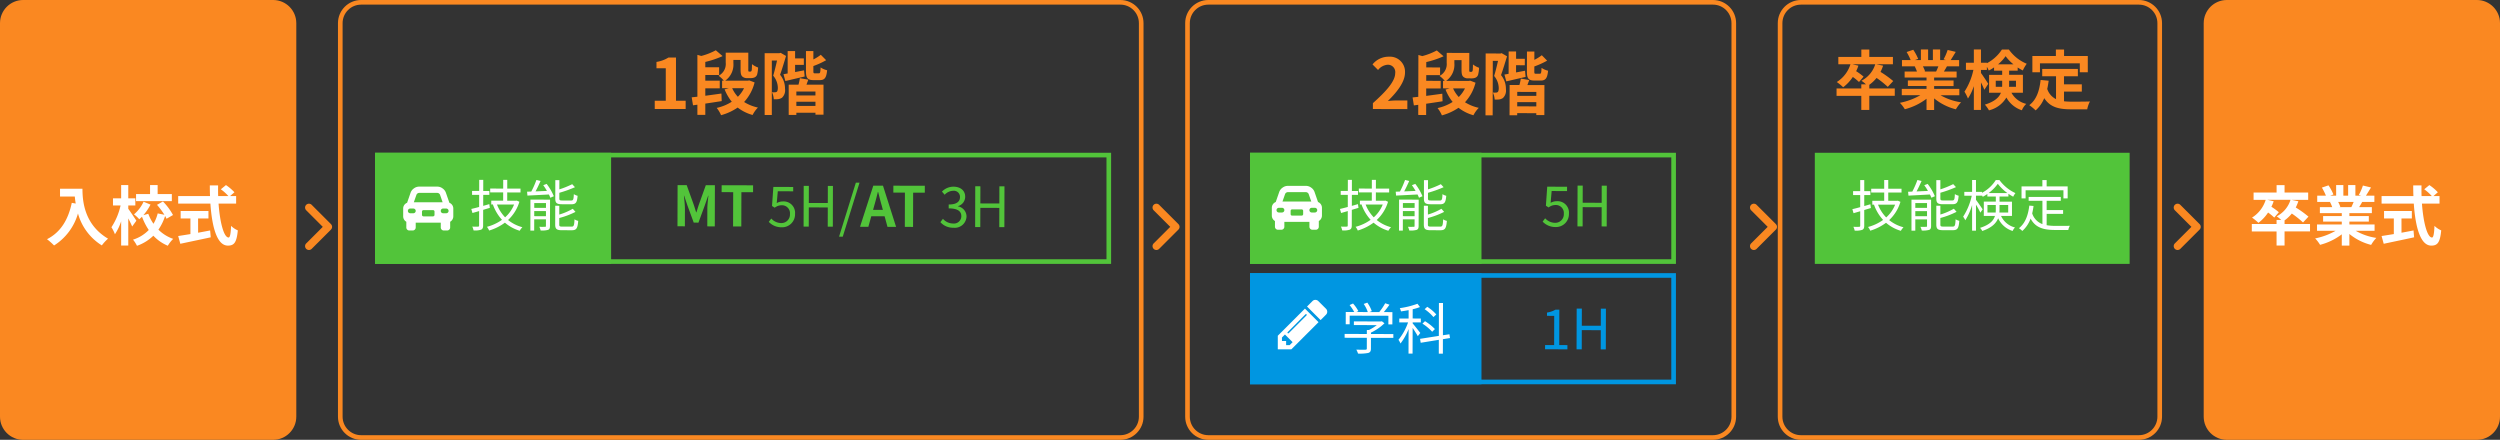 <svg xmlns="http://www.w3.org/2000/svg" width="540" height="95" viewBox="0 0 540 95">
  <rect x="0" y="0" width="540" height="95" fill="#333333" stroke="none"/>
  <g id="グループ_7981" data-name="グループ 7981" transform="translate(8729 6735)">
    <g id="角丸長方形_1" data-name="角丸長方形 1" transform="translate(-8473 -6735)" fill="none">
      <path d="M5,0H114a5,5,0,0,1,5,5V90a5,5,0,0,1-5,5H5a5,5,0,0,1-5-5V5A5,5,0,0,1,5,0Z" stroke="none"/>
      <path d="M 5 1 C 2.794 1 1 2.794 1 5 L 1 90 C 1 92.206 2.794 94 5 94 L 114 94 C 116.206 94 118 92.206 118 90 L 118 5 C 118 2.794 116.206 1 114 1 L 5 1 M 5 0 L 114 0 C 116.761 0 119 2.239 119 5 L 119 90 C 119 92.761 116.761 95 114 95 L 5 95 C 2.239 95 0 92.761 0 90 L 0 5 C 0 2.239 2.239 0 5 0 Z" stroke="none" fill="#fa8821"/>
    </g>
    <path id="パス_18456" data-name="パス 18456" d="M-18.772,0h7.44V-1.86h-2.4c-.525,0-1.26.06-1.815.12,2.025-1.98,3.69-4.14,3.69-6.15a3.256,3.256,0,0,0-3.495-3.42,4.456,4.456,0,0,0-3.525,1.68l1.2,1.2a2.9,2.9,0,0,1,2.04-1.14,1.586,1.586,0,0,1,1.665,1.8c0,1.71-1.785,3.8-4.8,6.5ZM-3.787-3.345c-1.155.165-2.355.33-3.48.48V-4.47h3.12V-6.12h-3.12V-7.35h2.985V-9.015H-7.267V-10.17a20.231,20.231,0,0,0,3.735-1.26L-5-12.69a13.932,13.932,0,0,1-3.135,1.23l-.84-.24v9.045c-.45.045-.855.09-1.23.135L-9.922-.8l.945-.135V1.26h1.71V-1.17c1.14-.165,2.37-.36,3.54-.54ZM1.1-4.5A6.909,6.909,0,0,1-.232-2.64,6.687,6.687,0,0,1-1.462-4.5ZM2.227-6.18l-.3.06h-4.9a4.261,4.261,0,0,0,1.77-3.84v-.645H.352V-8.58c0,.96.12,1.29.36,1.545a1.45,1.45,0,0,0,1.05.36h.81A1.933,1.933,0,0,0,3.4-6.84a1.046,1.046,0,0,0,.525-.6,6.664,6.664,0,0,0,.21-1.53,4.461,4.461,0,0,1-1.32-.72c0,.585-.03,1.02-.045,1.245-.045.18-.075.27-.135.3a.277.277,0,0,1-.2.06H2.2a.185.185,0,0,1-.15-.075,1.312,1.312,0,0,1-.03-.435v-3.57H-2.857v2.145A2.854,2.854,0,0,1-4.4-7.185,6.251,6.251,0,0,1-3.262-6.12h-.375V-4.5h1.485l-.945.255a10.125,10.125,0,0,0,1.545,2.67A9.858,9.858,0,0,1-4.807-.24a6.756,6.756,0,0,1,.945,1.575A11.906,11.906,0,0,0-.278-.315,9.3,9.3,0,0,0,2.948,1.29,6.427,6.427,0,0,1,4.1-.315a9.224,9.224,0,0,1-2.985-1.2,9.71,9.71,0,0,0,2.265-4.23Zm6.78-5.955-.255.075h-3.2V1.3H7.1V-10.47H8.227C8-9.45,7.687-8.145,7.4-7.2a4.171,4.171,0,0,1,1,2.61c0,.435-.075.75-.24.87a.679.679,0,0,1-.4.105,3.047,3.047,0,0,1-.63-.015,3.977,3.977,0,0,1,.39,1.515,6.39,6.39,0,0,0,.945-.015,2,2,0,0,0,.84-.315,2.2,2.2,0,0,0,.645-1.92,4.648,4.648,0,0,0-1.065-3.03c.42-1.17.9-2.79,1.29-4.065Zm5.055,3.78-1.935.375V-9.54h1.89v-1.395h-1.89V-12.51H10.522v4.83c-.33.06-.63.12-.9.165l.405,1.47c1.215-.285,2.73-.645,4.17-.975Zm2.46,5.43H12.4V-3.78h4.125ZM12.4-.66v-.915h4.125V-.66Zm2.58-5.685L13.162-6.66a11.174,11.174,0,0,1-.3,1.395H10.747v6.54H12.4V.81h4.125v.405h1.74v-6.48H14.587Zm1.44-1.365c-.3,0-.345-.045-.345-.48V-9.285a17.074,17.074,0,0,0,2.76-1.26l-1.155-1.17a9.025,9.025,0,0,1-1.605,1.005v-1.8h-1.6v4.32c0,1.485.315,1.95,1.68,1.95h1.29c1.035,0,1.44-.465,1.6-2.13a4.285,4.285,0,0,1-1.41-.615c-.045,1.095-.1,1.275-.39,1.275Z" transform="translate(-8413.683 -6711.404) rotate(0.15)" fill="#fa8821"/>
    <g id="長方形_25" data-name="長方形 25" transform="translate(-8459 -6702)" fill="none">
      <path d="M0,0H92V24H0Z" stroke="none"/>
      <path d="M 1 1 L 1 23 L 91 23 L 91 1 L 1 1 M 0 0 L 92 0 L 92 24 L 0 24 L 0 0 Z" stroke="none" fill="#52c43a"/>
    </g>
    <g id="長方形_25-2" data-name="長方形 25" transform="translate(-8459 -6676)" fill="none">
      <path d="M0,0H92V24H0Z" stroke="none"/>
      <path d="M 1 1 L 1 23 L 91 23 L 91 1 L 1 1 M 0 0 L 92 0 L 92 24 L 0 24 L 0 0 Z" stroke="none" fill="#0096e1"/>
    </g>
    <path id="長方形_25-3" data-name="長方形 25" d="M0,0H50V24H0Z" transform="translate(-8459 -6702)" fill="#52c43a"/>
    <path id="パス_18454" data-name="パス 18454" d="M3.132.156a2.793,2.793,0,0,0,2.88-2.892A2.466,2.466,0,0,0,3.36-5.424a2.564,2.564,0,0,0-1.308.36L2.268-7.62H5.592v-.936H1.308L1.032-4.44l.588.372A2.407,2.407,0,0,1,3.084-4.6,1.728,1.728,0,0,1,4.908-2.7,1.841,1.841,0,0,1,3.036-.756a2.894,2.894,0,0,1-2.16-.972l-.54.72A3.737,3.737,0,0,0,3.132.156ZM7.86,0H8.976V-4.152h4.1V0h1.1V-8.808h-1.1v3.7h-4.1v-3.7H7.86Z" transform="translate(-8396.129 -6686.125) rotate(0.15)" fill="#52c43a"/>
    <path id="パス_18455" data-name="パス 18455" d="M1.056,0H5.88V-.912H4.116V-8.556h-.84a5.067,5.067,0,0,1-1.824.624v.708h1.56V-.912H1.056Zm6.8,0H8.976V-4.152h4.1V0h1.1V-8.808h-1.1v3.7h-4.1v-3.7H7.86Z" transform="translate(-8396.32 -6659.561) rotate(0.15)" fill="#0096e1"/>
    <path id="長方形_25-4" data-name="長方形 25" d="M0,0H50V24H0Z" transform="translate(-8459 -6676)" fill="#0096e1"/>
    <path id="パス_18457" data-name="パス 18457" d="M4.368-4.8c-.432.132-.888.264-1.32.384V-6.792h1.32v-.84H3.048v-2.4H2.172v2.4H.636v.84H2.172v2.616C1.536-4,.96-3.852.48-3.744l.252.876,1.44-.42V-.156c0,.168-.072.228-.24.228C1.788.084,1.272.084.7.072A2.853,2.853,0,0,1,.972.888,4.164,4.164,0,0,0,2.6.732c.312-.144.444-.384.444-.888v-3.4c.468-.144.96-.288,1.44-.432Zm5.352.084a7.318,7.318,0,0,1-1.932,2.76,8.176,8.176,0,0,1-1.764-2.76Zm.564-.864-.144.036H8.232V-7.332H11.1V-8.16H8.232v-1.884H7.356V-8.16H4.548v.828H7.356v1.788H4.788v.828h.4L5.148-4.7A9.568,9.568,0,0,0,7.116-1.416,9.853,9.853,0,0,1,3.864.108a3.4,3.4,0,0,1,.48.8A10.979,10.979,0,0,0,7.752-.8a8.616,8.616,0,0,0,3.2,1.74,3.673,3.673,0,0,1,.576-.768,8.176,8.176,0,0,1-3.1-1.548,8.78,8.78,0,0,0,2.436-3.948Zm11.82.768c.948,0,1.224-.384,1.332-1.836A2.5,2.5,0,0,1,22.62-7c-.048,1.188-.132,1.38-.588,1.38H20.124c-.54,0-.636-.072-.636-.456V-7.284A25.087,25.087,0,0,0,22.86-8.5l-.6-.648a19.967,19.967,0,0,1-2.772,1.128v-2h-.876v3.96c0,.984.3,1.248,1.44,1.248ZM14.076-2.22v-1.1h2.532v1.1Zm2.532-2.832V-4.02H14.076V-5.052Zm.876-.744H13.248V.9h.828V-1.536h2.532V-.12c0,.156-.036.192-.192.192s-.672.024-1.236,0a3.4,3.4,0,0,1,.288.8A4.993,4.993,0,0,0,17.076.732c.324-.144.408-.4.408-.84Zm-1.476-3.12a13.721,13.721,0,0,1,.8,1.236l-2.46.108c.372-.684.756-1.524,1.08-2.256l-.9-.216a18.818,18.818,0,0,1-1.1,2.508c-.336.012-.636.024-.912.036l.084.84c1.224-.072,2.952-.156,4.632-.252a6.465,6.465,0,0,1,.312.708L18.3-6.54A11.659,11.659,0,0,0,16.74-9.2ZM20.16.024c-.564,0-.672-.072-.672-.468V-1.836a17.332,17.332,0,0,0,3.5-1.332L22.4-3.84a13.419,13.419,0,0,1-2.916,1.26v-1.9h-.876V-.444C18.612.54,18.924.8,20.064.8H22.2c1,0,1.26-.42,1.38-2.028a2.384,2.384,0,0,1-.8-.336c-.06,1.344-.144,1.584-.648,1.584Z" transform="translate(-8440.062 -6686.125) rotate(0.15)" fill="#fff"/>
    <path id="パス_18458" data-name="パス 18458" d="M1.848-7.26h8.364V-5.4h.864V-8.052H9.216c.408-.48.852-1.056,1.224-1.6L9.516-9.96A12.969,12.969,0,0,1,8.232-8.052H6.108l.516-.2a7.4,7.4,0,0,0-.972-1.836l-.78.288A7.093,7.093,0,0,1,5.76-8.052H3.312l.408-.2A8.039,8.039,0,0,0,2.568-9.888l-.744.336a9.948,9.948,0,0,1,1.008,1.5H1V-5.4h.852Zm9.444,3.948H6.456v-.3A10.718,10.718,0,0,0,9.372-5.64L8.8-6.072l-.18.048H2.76v.792H7.716A10.049,10.049,0,0,1,6.024-4.176H5.568v.864H.768v.828h4.8V-.168c0,.18-.06.24-.312.252C5.028.1,4.212.1,3.3.072a3.825,3.825,0,0,1,.372.852A8.926,8.926,0,0,0,5.88.78c.432-.132.576-.4.576-.924v-2.34h4.836Zm9.264-4.26A8.885,8.885,0,0,0,18.6-9.216l-.564.516A9.368,9.368,0,0,1,19.944-7Zm-.288,3.156A10.468,10.468,0,0,0,18.12-6.108l-.552.528A10.3,10.3,0,0,1,19.68-3.828Zm-3.156.852c-.252-.324-1.284-1.644-1.656-2.064v-.216H17.22v-.84H15.456v-2a10.651,10.651,0,0,0,1.572-.48l-.54-.708a18.2,18.2,0,0,1-3.816.96,4.123,4.123,0,0,1,.264.7c.528-.072,1.092-.168,1.644-.276v1.812H12.564v.84h1.9A12.21,12.21,0,0,1,12.4-2.076a4.034,4.034,0,0,1,.444.8A12.7,12.7,0,0,0,14.58-4.4V.9h.876V-4.656c.408.612.912,1.392,1.116,1.788Zm6.42,1.08L23.4-3.3,22-3.084v-6.96H21.12v7.1l-4.056.648.144.852,3.912-.648V.9H22V-2.232Z" transform="translate(-8439.338 -6659.561) rotate(0.15)" fill="#fff"/>
    <g id="角丸長方形_1-2" data-name="角丸長方形 1" transform="translate(-8729 -6735)" fill="#fa8821">
      <path d="M 59 94.5 L 5 94.5 C 2.519 94.5 0.5 92.481 0.5 90 L 0.5 5 C 0.5 2.519 2.519 0.5 5 0.5 L 59 0.5 C 61.481 0.5 63.5 2.519 63.5 5 L 63.5 90 C 63.5 92.481 61.481 94.5 59 94.5 Z" stroke="none"/>
      <path d="M 5 1 C 2.794 1 1 2.794 1 5 L 1 90 C 1 92.206 2.794 94 5 94 L 59 94 C 61.206 94 63 92.206 63 90 L 63 5 C 63 2.794 61.206 1 59 1 L 5 1 M 5 0 L 59 0 C 61.761 0 64 2.239 64 5 L 64 90 C 64 92.761 61.761 95 59 95 L 5 95 C 2.239 95 0 92.761 0 90 L 0 5 C 0 2.239 2.239 0 5 0 Z" stroke="none" fill="#fa8821"/>
    </g>
    <path id="パス_18463" data-name="パス 18463" d="M-17.766-11.074V-9.38h3.192c.042.476.1.98.2,1.512l-.854-.154C-16-4.34-17.668-1.638-20.58-.168A13.3,13.3,0,0,1-19.054,1.19a12.115,12.115,0,0,0,5.166-6.916,11.829,11.829,0,0,0,5.152,6.9A8.963,8.963,0,0,1-7.392-.28c-5.152-3.038-5.53-8.148-5.53-10.794ZM6.384-9.912H3.318v-1.946H1.68v1.946H-1.344v1.526H6.384ZM-1.274-4.158c-.252-.392-1.358-2.058-1.75-2.576v-.714H-1.5v-1.54H-3.024v-2.87h-1.54v2.87H-6.328v1.54H-4.69a13.978,13.978,0,0,1-1.974,4.7,7.631,7.631,0,0,1,.756,1.512,11.348,11.348,0,0,0,1.344-2.8V1.2h1.54V-4.662c.322.63.658,1.3.84,1.75ZM6.636-5.39a12.909,12.909,0,0,0-2.17-2.926l-1.288.728a16.675,16.675,0,0,1,1.6,2.142L3.332-5.74a8.276,8.276,0,0,1-.91,2.24A9.271,9.271,0,0,1,1.3-5.656L.238-5.362a10.7,10.7,0,0,0,1.54-2.282L.28-8.26A7.948,7.948,0,0,1-1.792-5.53,6.854,6.854,0,0,1-.658-4.48c.2-.168.406-.35.6-.546A13.147,13.147,0,0,0,1.4-2.156,8.029,8.029,0,0,1-2-.07a6.712,6.712,0,0,1,.854,1.33A9.561,9.561,0,0,0,2.394-.924a8.949,8.949,0,0,0,3.122,2.17A7.069,7.069,0,0,1,6.678-.238,8.336,8.336,0,0,1,3.486-2.226,11.141,11.141,0,0,0,4.928-5.18a6.177,6.177,0,0,1,.308.6Zm5.418.742h2.24v-1.61H8.288v1.61H10.4v3.374c-1.008.168-1.932.308-2.646.42L8.218.826c1.806-.392,4.27-.9,6.566-1.4l-.126-1.484c-.854.168-1.75.336-2.6.49Zm8.218-3.206V-9.478H18.956l.952-.826a10.457,10.457,0,0,0-1.834-1.554l-1.106.91a9.911,9.911,0,0,1,1.638,1.47H16.394c-.028-.756-.028-1.54-.014-2.31H14.588c0,.77.014,1.554.042,2.31H7.756v1.624h6.958c.336,4.928,1.386,9.072,3.78,9.072,1.33,0,1.89-.644,2.142-3.29a4.683,4.683,0,0,1-1.456-.98c-.07,1.778-.238,2.52-.532,2.52-1.022,0-1.876-3.234-2.17-7.322Z" transform="translate(-8698.268 -6683.166)" fill="#fff"/>
    <g id="角丸長方形_1-3" data-name="角丸長方形 1" transform="translate(-8253 -6735)" fill="#fa8821">
      <path d="M 59 94.5 L 5 94.5 C 2.519 94.5 0.5 92.481 0.5 90 L 0.5 5 C 0.5 2.519 2.519 0.5 5 0.5 L 59 0.5 C 61.481 0.5 63.5 2.519 63.5 5 L 63.5 90 C 63.5 92.481 61.481 94.5 59 94.5 Z" stroke="none"/>
      <path d="M 5 1 C 2.794 1 1 2.794 1 5 L 1 90 C 1 92.206 2.794 94 5 94 L 59 94 C 61.206 94 63 92.206 63 90 L 63 5 C 63 2.794 61.206 1 59 1 L 5 1 M 5 0 L 59 0 C 61.761 0 64 2.239 64 5 L 64 90 C 64 92.761 61.761 95 59 95 L 5 95 C 2.239 95 0 92.761 0 90 L 0 5 C 0 2.239 2.239 0 5 0 Z" stroke="none" fill="#fa8821"/>
    </g>
    <path id="パス_18452" data-name="パス 18452" d="M-7.7-3.444h-5.5v-.784a8.237,8.237,0,0,0,1.568-1.484A20.254,20.254,0,0,1-9.212-3.78l1.176-1.26A21.9,21.9,0,0,0-10.78-7.014a9.661,9.661,0,0,0,.56-1.344L-11.7-8.666h3.6v-1.582h-5.1v-1.6h-1.722v1.6h-4.97v1.582h2.618A6.945,6.945,0,0,1-20.23-4.83,11.317,11.317,0,0,1-18.844-3.7a9.107,9.107,0,0,0,2.086-2.226,11.358,11.358,0,0,1,1.33,1.092l.994-1.162a13.842,13.842,0,0,0-1.61-1.176,8.853,8.853,0,0,0,.49-1.19l-1.33-.308h4.97A6.012,6.012,0,0,1-14.9-5.11a7.959,7.959,0,0,1,.98.784h-1.008v.882h-5.348v1.6h5.348V1.2H-13.2V-1.848h5.5ZM1.722-8.218c-.154.378-.322.784-.49,1.12H-1.386l.238-.042a7.521,7.521,0,0,0-.476-1.078ZM6.244-1.974V-3.346H.8v-.616H5v-1.2H.8V-5.8H5.656V-7.1H2.912c.21-.336.434-.714.658-1.12H6.2V-9.576H4.382c.322-.49.7-1.12,1.092-1.764l-1.75-.42a11.278,11.278,0,0,1-.882,2.03l.5.154H2.1v-2.282H.532v2.282H-.5v-2.282H-2.058v2.282H-3.332l.686-.252A10.594,10.594,0,0,0-3.71-11.8l-1.428.49A12.549,12.549,0,0,1-4.27-9.576H-6.146v1.358H-3.22l-.168.028A6.291,6.291,0,0,1-2.912-7.1h-2.66v1.3H-.84v.63H-4.872v1.2H-.84v.616H-6.188v1.372H-2.17A14.708,14.708,0,0,1-6.594-.336,7.766,7.766,0,0,1-5.53,1.05,13.28,13.28,0,0,0-.84-1.218V1.218H.8V-1.3A11.95,11.95,0,0,0,5.5,1.064,7.831,7.831,0,0,1,6.622-.448,12.507,12.507,0,0,1,2.184-1.974Zm5.81-2.674h2.24v-1.61H8.288v1.61H10.4v3.374c-1.008.168-1.932.308-2.646.42L8.218.826c1.806-.392,4.27-.9,6.566-1.4l-.126-1.484c-.854.168-1.75.336-2.6.49Zm8.218-3.206V-9.478H18.956l.952-.826a10.457,10.457,0,0,0-1.834-1.554l-1.106.91a9.911,9.911,0,0,1,1.638,1.47H16.394c-.028-.756-.028-1.54-.014-2.31H14.588c0,.77.014,1.554.042,2.31H7.756v1.624h6.958c.336,4.928,1.386,9.072,3.78,9.072,1.33,0,1.89-.644,2.142-3.29a4.683,4.683,0,0,1-1.456-.98c-.07,1.778-.238,2.52-.532,2.52-1.022,0-1.876-3.234-2.17-7.322Z" transform="translate(-8222.335 -6683.166)" fill="#fff"/>
    <path id="パス_18459" data-name="パス 18459" d="M-14.7-3.444h-5.5v-.784a8.237,8.237,0,0,0,1.568-1.484A20.254,20.254,0,0,1-16.212-3.78l1.176-1.26A21.9,21.9,0,0,0-17.78-7.014a9.661,9.661,0,0,0,.56-1.344L-18.7-8.666h3.6v-1.582h-5.1v-1.6h-1.722v1.6h-4.97v1.582h2.618A6.945,6.945,0,0,1-27.23-4.83,11.317,11.317,0,0,1-25.844-3.7a9.107,9.107,0,0,0,2.086-2.226,11.358,11.358,0,0,1,1.33,1.092l.994-1.162a13.842,13.842,0,0,0-1.61-1.176,8.853,8.853,0,0,0,.49-1.19l-1.33-.308h4.97A6.012,6.012,0,0,1-21.9-5.11a7.959,7.959,0,0,1,.98.784h-1.008v.882h-5.348v1.6h5.348V1.2H-20.2V-1.848h5.5Zm9.422-4.774c-.154.378-.322.784-.49,1.12H-8.386l.238-.042a7.521,7.521,0,0,0-.476-1.078ZM-.756-1.974V-3.346H-6.2v-.616H-2v-1.2H-6.2V-5.8h4.858V-7.1H-4.088c.21-.336.434-.714.658-1.12H-.8V-9.576h-1.82c.322-.49.7-1.12,1.092-1.764l-1.75-.42a11.278,11.278,0,0,1-.882,2.03l.5.154H-4.9v-2.282H-6.468v2.282H-7.5v-2.282H-9.058v2.282h-1.274l.686-.252A10.594,10.594,0,0,0-10.71-11.8l-1.428.49a12.549,12.549,0,0,1,.868,1.736h-1.876v1.358h2.926l-.168.028A6.291,6.291,0,0,1-9.912-7.1h-2.66v1.3H-7.84v.63h-4.032v1.2H-7.84v.616h-5.348v1.372H-9.17A14.708,14.708,0,0,1-13.594-.336,7.766,7.766,0,0,1-12.53,1.05,13.28,13.28,0,0,0-7.84-1.218V1.218H-6.2V-1.3A11.95,11.95,0,0,0-1.5,1.064,7.831,7.831,0,0,1-.378-.448,12.507,12.507,0,0,1-4.816-1.974Zm7.868-1.82V-5.11H8.5v.84c0,.154,0,.322-.014.476ZM11.48-5.11v1.316h-1.5C10-3.934,10-4.088,10-4.228V-5.11ZM7.616-8.652A8.946,8.946,0,0,0,9.24-10.416a9.477,9.477,0,0,0,1.694,1.764ZM12.978-2.52V-6.384H10v-.9h1.848v-.686a11.288,11.288,0,0,0,1.106.644A9.442,9.442,0,0,1,13.8-8.778a8.859,8.859,0,0,1-3.85-3.066H8.442A8.676,8.676,0,0,1,5.194-8.89v-.1H3.92v-2.87H2.38v2.87H.672v1.54h1.61A13.827,13.827,0,0,1,.35-2.744,8.222,8.222,0,0,1,1.106-1.26,11.2,11.2,0,0,0,2.38-3.948V1.2H3.92v-5.95c.294.588.574,1.19.728,1.6l.84-1.288c-.21-.35-1.19-1.848-1.568-2.338v-.672H5.194V-8.12a6.256,6.256,0,0,1,.406.812,8.873,8.873,0,0,0,1.148-.686v.714H8.5v.9H5.67V-2.52H8.232C7.84-1.526,6.9-.616,4.76.056a6.377,6.377,0,0,1,.882,1.232A5.98,5.98,0,0,0,9.408-1.484a5.924,5.924,0,0,0,3.346,2.758,3.959,3.959,0,0,1,.952-1.386A4.878,4.878,0,0,1,10.5-2.52ZM16.66-8.862h8.61v1.918h1.722v-3.5H21.868v-1.4H20.1v1.4H15.022v3.5H16.66Zm5.194,6.1H25.7V-4.326h-3.85v-1.75h3V-7.658h-7.7v1.582h2.982v4.942a3.769,3.769,0,0,1-1.9-2.2c.126-.56.224-1.148.308-1.778L16.8-5.278c-.252,2.394-.938,4.326-2.45,5.446A10.2,10.2,0,0,1,15.722,1.3a7.017,7.017,0,0,0,1.862-2.646C18.872.644,20.79,1.064,23.366,1.064h3.5A6.226,6.226,0,0,1,27.454-.63c-.938.042-3.248.042-4,.042a14.466,14.466,0,0,1-1.6-.084Z" transform="translate(-8305.029 -6712.453)" fill="#fa8821"/>
    <g id="角丸長方形_1_のコピー" data-name="角丸長方形 1 のコピー" transform="translate(-8345 -6735)" fill="none">
      <path d="M5,0H78a5,5,0,0,1,5,5V90a5,5,0,0,1-5,5H5a5,5,0,0,1-5-5V5A5,5,0,0,1,5,0Z" stroke="none"/>
      <path d="M 5 1 C 2.794 1 1 2.794 1 5 L 1 90 C 1 92.206 2.794 94 5 94 L 78 94 C 80.206 94 82 92.206 82 90 L 82 5 C 82 2.794 80.206 1 78 1 L 5 1 M 5 0 L 78 0 C 80.761 0 83 2.239 83 5 L 83 90 C 83 92.761 80.761 95 78 95 L 5 95 C 2.239 95 0 92.761 0 90 L 0 5 C 0 2.239 2.239 0 5 0 Z" stroke="none" fill="#fa8821"/>
    </g>
    <path id="長方形_25_のコピー" data-name="長方形 25 のコピー" d="M0,0H68V24H0Z" transform="translate(-8337 -6702)" fill="#52c43a"/>
    <path id="パス_18453" data-name="パス 18453" d="M-19.632-4.8c-.432.132-.888.264-1.32.384V-6.792h1.32v-.84h-1.32v-2.4h-.876v2.4h-1.536v.84h1.536v2.616c-.636.18-1.212.324-1.692.432l.252.876,1.44-.42V-.156c0,.168-.072.228-.24.228-.144.012-.66.012-1.236,0a2.852,2.852,0,0,1,.276.816A4.164,4.164,0,0,0-21.4.732c.312-.144.444-.384.444-.888v-3.4c.468-.144.96-.288,1.44-.432Zm5.352.084a7.318,7.318,0,0,1-1.932,2.76,8.176,8.176,0,0,1-1.764-2.76Zm.564-.864-.144.036h-1.908V-7.332H-12.9V-8.16h-2.868v-1.884h-.876V-8.16h-2.808v.828h2.808v1.788h-2.568v.828h.4l-.036.012a9.568,9.568,0,0,0,1.968,3.288A9.853,9.853,0,0,1-20.136.108a3.4,3.4,0,0,1,.48.8A10.978,10.978,0,0,0-16.248-.8a8.616,8.616,0,0,0,3.2,1.74,3.673,3.673,0,0,1,.576-.768,8.176,8.176,0,0,1-3.1-1.548,8.78,8.78,0,0,0,2.436-3.948Zm11.82.768c.948,0,1.224-.384,1.332-1.836A2.5,2.5,0,0,1-1.38-7c-.048,1.188-.132,1.38-.588,1.38H-3.876c-.54,0-.636-.072-.636-.456V-7.284A25.087,25.087,0,0,0-1.14-8.5l-.6-.648A19.967,19.967,0,0,1-4.512-8.016v-2h-.876v3.96c0,.984.3,1.248,1.44,1.248ZM-9.924-2.22v-1.1h2.532v1.1Zm2.532-2.832V-4.02H-9.924V-5.052Zm.876-.744h-4.236V.9h.828V-1.536h2.532V-.12c0,.156-.036.192-.192.192S-8.256.1-8.82.072a3.4,3.4,0,0,1,.288.8A4.993,4.993,0,0,0-6.924.732c.324-.144.408-.4.408-.84Zm-1.476-3.12a13.721,13.721,0,0,1,.8,1.236l-2.46.108c.372-.684.756-1.524,1.08-2.256l-.9-.216a18.818,18.818,0,0,1-1.1,2.508c-.336.012-.636.024-.912.036l.084.84c1.224-.072,2.952-.156,4.632-.252a6.465,6.465,0,0,1,.312.708L-5.7-6.54A11.659,11.659,0,0,0-7.26-9.2ZM-3.84.024c-.564,0-.672-.072-.672-.468V-1.836a17.332,17.332,0,0,0,3.5-1.332L-1.6-3.84A13.419,13.419,0,0,1-4.512-2.58v-1.9h-.876V-.444C-5.388.54-5.076.8-3.936.8H-1.8C-.8.8-.54.384-.42-1.224a2.384,2.384,0,0,1-.8-.336C-1.284-.216-1.368.024-1.872.024Zm9.5-3.036V-4.644h1.8v1.008c0,.2-.012.42-.024.624ZM10.14-4.644v1.632h-1.9c.012-.2.024-.4.024-.6V-4.644ZM5.916-7.224a8.9,8.9,0,0,0,1.98-2,9.676,9.676,0,0,0,2.064,2Zm5.04,4.944V-5.364H8.268v-1.1h1.92v-.6a10.939,10.939,0,0,0,1.032.636,4.691,4.691,0,0,1,.48-.78A8.906,8.906,0,0,1,8.256-10.02h-.8A7.886,7.886,0,0,1,4.476-7.272v-.2H3.18v-2.568H2.34v2.568H.66v.828H2.268A13.515,13.515,0,0,1,.408-2.124a6.39,6.39,0,0,1,.468.78,12.534,12.534,0,0,0,1.464-3.3V.9h.84V-4.716a18.26,18.26,0,0,1,.948,1.728L4.62-3.7c-.192-.312-1.1-1.62-1.44-2.052v-.9h1.3V-6.72a2.517,2.517,0,0,1,.156.312A8.677,8.677,0,0,0,5.64-7.02v.552H7.464v1.1H4.872V-2.28H7.284c-.312,1-1.14,1.92-3.228,2.58a2.38,2.38,0,0,1,.48.672C6.588.288,7.536-.7,7.968-1.776A5.1,5.1,0,0,0,11.1.972a2.293,2.293,0,0,1,.516-.756,4.52,4.52,0,0,1-3.024-2.5ZM13.9-7.824h8.172v1.752h.912V-8.664H18.444v-1.368H17.52v1.368h-4.5v2.592H13.9Zm4.548,5.1H22v-.828H18.444V-5.544H21.5v-.84H14.556v.84h2.976V-.516a3.6,3.6,0,0,1-2.208-2.316,15.147,15.147,0,0,0,.288-1.6L14.7-4.512C14.436-2.364,13.788-.66,12.456.372a4.658,4.658,0,0,1,.732.6A6.574,6.574,0,0,0,14.976-1.7C16.068.324,17.856.756,20.34.756h2.784a2.63,2.63,0,0,1,.336-.9c-.576.012-2.64.012-3.072.012a10.955,10.955,0,0,1-1.944-.144Z" transform="translate(-8305.369 -6686.08)" fill="#fff"/>
    <g id="角丸長方形_1-4" data-name="角丸長方形 1" transform="translate(-8656 -6735)" fill="none">
      <path d="M5,0H169a5,5,0,0,1,5,5V90a5,5,0,0,1-5,5H5a5,5,0,0,1-5-5V5A5,5,0,0,1,5,0Z" stroke="none"/>
      <path d="M 5 1 C 2.794 1 1 2.794 1 5 L 1 90 C 1 92.206 2.794 94 5 94 L 169 94 C 171.206 94 173 92.206 173 90 L 173 5 C 173 2.794 171.206 1 169 1 L 5 1 M 5 0 L 169 0 C 171.761 0 174 2.239 174 5 L 174 90 C 174 92.761 171.761 95 169 95 L 5 95 C 2.239 95 0 92.761 0 90 L 0 5 C 0 2.239 2.239 0 5 0 Z" stroke="none" fill="#fa8821"/>
    </g>
    <path id="パス_18461" data-name="パス 18461" d="M-18.187,0h6.675V-1.785H-13.6v-9.33h-1.635a6.925,6.925,0,0,1-2.58.945v1.365h2.01v7.02h-2.385Zm14.4-3.345c-1.155.165-2.355.33-3.48.48V-4.47h3.12V-6.12h-3.12V-7.35h2.985V-9.015H-7.267V-10.17a20.231,20.231,0,0,0,3.735-1.26L-5-12.69a13.932,13.932,0,0,1-3.135,1.23l-.84-.24v9.045c-.45.045-.855.09-1.23.135L-9.922-.8l.945-.135V1.26h1.71V-1.17c1.14-.165,2.37-.36,3.54-.54ZM1.1-4.5A6.909,6.909,0,0,1-.232-2.64,6.687,6.687,0,0,1-1.462-4.5ZM2.227-6.18l-.3.06h-4.9a4.261,4.261,0,0,0,1.77-3.84v-.645H.352V-8.58c0,.96.12,1.29.36,1.545a1.45,1.45,0,0,0,1.05.36h.81A1.933,1.933,0,0,0,3.4-6.84a1.046,1.046,0,0,0,.525-.6,6.664,6.664,0,0,0,.21-1.53,4.461,4.461,0,0,1-1.32-.72c0,.585-.03,1.02-.045,1.245-.045.18-.075.27-.135.3a.277.277,0,0,1-.2.06H2.2a.185.185,0,0,1-.15-.075,1.312,1.312,0,0,1-.03-.435v-3.57H-2.857v2.145A2.854,2.854,0,0,1-4.4-7.185,6.251,6.251,0,0,1-3.262-6.12h-.375V-4.5h1.485l-.945.255a10.125,10.125,0,0,0,1.545,2.67A9.858,9.858,0,0,1-4.807-.24a6.756,6.756,0,0,1,.945,1.575A11.906,11.906,0,0,0-.278-.315,9.3,9.3,0,0,0,2.948,1.29,6.427,6.427,0,0,1,4.1-.315a9.224,9.224,0,0,1-2.985-1.2,9.71,9.71,0,0,0,2.265-4.23Zm6.78-5.955-.255.075h-3.2V1.3H7.1V-10.47H8.227C8-9.45,7.687-8.145,7.4-7.2a4.171,4.171,0,0,1,1,2.61c0,.435-.075.75-.24.87a.679.679,0,0,1-.4.105,3.047,3.047,0,0,1-.63-.015,3.977,3.977,0,0,1,.39,1.515,6.39,6.39,0,0,0,.945-.015,2,2,0,0,0,.84-.315,2.2,2.2,0,0,0,.645-1.92,4.648,4.648,0,0,0-1.065-3.03c.42-1.17.9-2.79,1.29-4.065Zm5.055,3.78-1.935.375V-9.54h1.89v-1.395h-1.89V-12.51H10.522v4.83c-.33.06-.63.12-.9.165l.405,1.47c1.215-.285,2.73-.645,4.17-.975Zm2.46,5.43H12.4V-3.78h4.125ZM12.4-.66v-.915h4.125V-.66Zm2.58-5.685L13.162-6.66a11.174,11.174,0,0,1-.3,1.395H10.747v6.54H12.4V.81h4.125v.405h1.74v-6.48H14.587Zm1.44-1.365c-.3,0-.345-.045-.345-.48V-9.285a17.074,17.074,0,0,0,2.76-1.26l-1.155-1.17a9.025,9.025,0,0,1-1.605,1.005v-1.8h-1.6v4.32c0,1.485.315,1.95,1.68,1.95h1.29c1.035,0,1.44-.465,1.6-2.13a4.285,4.285,0,0,1-1.41-.615c-.045,1.095-.1,1.275-.39,1.275Z" transform="translate(-8569.387 -6711.453)" fill="#fa8821"/>
    <g id="長方形_25-5" data-name="長方形 25" transform="translate(-8648 -6702)" fill="none">
      <path d="M0,0H159V24H0Z" stroke="none"/>
      <path d="M 1 1 L 1 23 L 158 23 L 158 1 L 1 1 M 0 0 L 159 0 L 159 24 L 0 24 L 0 0 Z" stroke="none" fill="#52c43a"/>
    </g>
    <path id="長方形_25-6" data-name="長方形 25" d="M0,0H51V24H0Z" transform="translate(-8648 -6702)" fill="#52c43a"/>
    <path id="パス_18460" data-name="パス 18460" d="M1.092,0h1.6V-3.708c0-.84-.144-2.076-.228-2.916h.048l.708,2.088L4.6-.8h1.02L6.984-4.536,7.7-6.624h.06c-.1.84-.228,2.076-.228,2.916V0h1.62V-8.892H7.188L5.712-4.728c-.192.552-.348,1.14-.54,1.7h-.06c-.18-.564-.348-1.152-.54-1.7L3.06-8.892H1.092ZM13.1,0H14.88V-7.4H17.4V-8.892H10.608V-7.4h2.5ZM23.6.156a2.793,2.793,0,0,0,2.88-2.892,2.466,2.466,0,0,0-2.652-2.688,2.564,2.564,0,0,0-1.308.36L22.74-7.62h3.324v-.936H21.78L21.5-4.44l.588.372A2.407,2.407,0,0,1,23.556-4.6,1.728,1.728,0,0,1,25.38-2.7,1.841,1.841,0,0,1,23.508-.756a2.894,2.894,0,0,1-2.16-.972l-.54.72A3.737,3.737,0,0,0,23.6.156ZM28.332,0h1.116V-4.152h4.1V0h1.1V-8.808h-1.1v3.7h-4.1v-3.7H28.332ZM36,2.148h.8L40.392-9.528H39.6Zm7.6-6.78c.264-.924.528-1.932.756-2.9h.06c.252.96.492,1.98.768,2.9l.264.972H43.332ZM40.524,0h1.8l.624-2.28h2.88L46.452,0h1.86L45.456-8.892H43.368ZM50.2,0h1.776V-7.4h2.52V-8.892H47.7V-7.4h2.5ZM60.7.156a2.536,2.536,0,0,0,2.82-2.436,2.24,2.24,0,0,0-1.86-2.184v-.048a2.1,2.1,0,0,0,1.56-2.028c0-1.392-1.08-2.172-2.556-2.172A3.482,3.482,0,0,0,58.2-7.644l.588.684a2.581,2.581,0,0,1,1.824-.864A1.33,1.33,0,0,1,62.1-6.468c0,.9-.624,1.608-2.436,1.608v.84c2.028,0,2.736.672,2.736,1.692A1.6,1.6,0,0,1,60.612-.756a2.908,2.908,0,0,1-2.184-1.008l-.552.72A3.641,3.641,0,0,0,60.7.156ZM65.388,0H66.5V-4.152h4.1V0h1.1V-8.808h-1.1v3.7H66.5v-3.7H65.388Z" transform="translate(-8583.757 -6686.125) rotate(0.15)" fill="#52c43a"/>
    <path id="パス_18462" data-name="パス 18462" d="M4.368-4.8c-.432.132-.888.264-1.32.384V-6.792h1.32v-.84H3.048v-2.4H2.172v2.4H.636v.84H2.172v2.616C1.536-4,.96-3.852.48-3.744l.252.876,1.44-.42V-.156c0,.168-.072.228-.24.228C1.788.084,1.272.084.7.072A2.853,2.853,0,0,1,.972.888,4.164,4.164,0,0,0,2.6.732c.312-.144.444-.384.444-.888v-3.4c.468-.144.96-.288,1.44-.432Zm5.352.084a7.318,7.318,0,0,1-1.932,2.76,8.176,8.176,0,0,1-1.764-2.76Zm.564-.864-.144.036H8.232V-7.332H11.1V-8.16H8.232v-1.884H7.356V-8.16H4.548v.828H7.356v1.788H4.788v.828h.4L5.148-4.7A9.568,9.568,0,0,0,7.116-1.416,9.853,9.853,0,0,1,3.864.108a3.4,3.4,0,0,1,.48.8A10.979,10.979,0,0,0,7.752-.8a8.616,8.616,0,0,0,3.2,1.74,3.673,3.673,0,0,1,.576-.768,8.176,8.176,0,0,1-3.1-1.548,8.78,8.78,0,0,0,2.436-3.948Zm11.82.768c.948,0,1.224-.384,1.332-1.836A2.5,2.5,0,0,1,22.62-7c-.048,1.188-.132,1.38-.588,1.38H20.124c-.54,0-.636-.072-.636-.456V-7.284A25.087,25.087,0,0,0,22.86-8.5l-.6-.648a19.967,19.967,0,0,1-2.772,1.128v-2h-.876v3.96c0,.984.3,1.248,1.44,1.248ZM14.076-2.22v-1.1h2.532v1.1Zm2.532-2.832V-4.02H14.076V-5.052Zm.876-.744H13.248V.9h.828V-1.536h2.532V-.12c0,.156-.036.192-.192.192s-.672.024-1.236,0a3.4,3.4,0,0,1,.288.8A4.993,4.993,0,0,0,17.076.732c.324-.144.408-.4.408-.84Zm-1.476-3.12a13.721,13.721,0,0,1,.8,1.236l-2.46.108c.372-.684.756-1.524,1.08-2.256l-.9-.216a18.818,18.818,0,0,1-1.1,2.508c-.336.012-.636.024-.912.036l.084.84c1.224-.072,2.952-.156,4.632-.252a6.465,6.465,0,0,1,.312.708L18.3-6.54A11.659,11.659,0,0,0,16.74-9.2ZM20.16.024c-.564,0-.672-.072-.672-.468V-1.836a17.332,17.332,0,0,0,3.5-1.332L22.4-3.84a13.419,13.419,0,0,1-2.916,1.26v-1.9h-.876V-.444C18.612.54,18.924.8,20.064.8H22.2c1,0,1.26-.42,1.38-2.028a2.384,2.384,0,0,1-.8-.336c-.06,1.344-.144,1.584-.648,1.584Z" transform="translate(-8627.689 -6686.125) rotate(0.15)" fill="#fff"/>
    <path id="パス_1053" data-name="パス 1053" d="M458.313,92.076a.831.831,0,0,1-.589-.244l-4.167-4.167a.833.833,0,0,1,1.179-1.179l3.577,3.577,3.577-3.577a.833.833,0,1,1,1.178,1.179L458.9,91.831A.831.831,0,0,1,458.313,92.076Z" transform="translate(-8749.344 -6227.688) rotate(-90)" fill="#fa8821"/>
    <path id="car_alt" data-name="car alt" d="M3.489,0H7.337A1.887,1.887,0,0,1,8.5.381a1.89,1.89,0,0,1,.74.973l.74,2.136a1.327,1.327,0,0,1,.846,1.248V6.428a1.357,1.357,0,0,1-.677,1.163V8.8a.651.651,0,0,1-.677.677H8.8A.651.651,0,0,1,8.12,8.8V7.781H2.707V8.8a.651.651,0,0,1-.677.677H1.353A.651.651,0,0,1,.677,8.8V7.591A1.357,1.357,0,0,1,0,6.428V4.736A1.327,1.327,0,0,1,.846,3.489l.74-2.136a1.89,1.89,0,0,1,.74-.973A1.887,1.887,0,0,1,3.489,0Zm0,1.353a.663.663,0,0,0-.634.444L2.3,3.383H8.521L7.972,1.8a.663.663,0,0,0-.634-.444ZM4.4,5.075a.326.326,0,0,0-.338.338V6.09a.326.326,0,0,0,.338.338h2.03a.326.326,0,0,0,.338-.338V5.413a.326.326,0,0,0-.338-.338Zm-2.876.677H2.2a.507.507,0,1,0,0-1.015H1.522a.507.507,0,0,0,0,1.015Zm7.1-1.015a.507.507,0,0,0,0,1.015H9.3a.507.507,0,0,0,0-1.015Zm2.2,4.06" transform="translate(-8454.286 -6694.852)" fill="#fff"/>
    <path id="car_alt-2" data-name="car alt" d="M3.489,0H7.337A1.887,1.887,0,0,1,8.5.381a1.89,1.89,0,0,1,.74.973l.74,2.136a1.327,1.327,0,0,1,.846,1.248V6.428a1.357,1.357,0,0,1-.677,1.163V8.8a.651.651,0,0,1-.677.677H8.8A.651.651,0,0,1,8.12,8.8V7.781H2.707V8.8a.651.651,0,0,1-.677.677H1.353A.651.651,0,0,1,.677,8.8V7.591A1.357,1.357,0,0,1,0,6.428V4.736A1.327,1.327,0,0,1,.846,3.489l.74-2.136a1.89,1.89,0,0,1,.74-.973A1.887,1.887,0,0,1,3.489,0Zm0,1.353a.663.663,0,0,0-.634.444L2.3,3.383H8.521L7.972,1.8a.663.663,0,0,0-.634-.444ZM4.4,5.075a.326.326,0,0,0-.338.338V6.09a.326.326,0,0,0,.338.338h2.03a.326.326,0,0,0,.338-.338V5.413a.326.326,0,0,0-.338-.338Zm-2.876.677H2.2a.507.507,0,1,0,0-1.015H1.522a.507.507,0,0,0,0,1.015Zm7.1-1.015a.507.507,0,0,0,0,1.015H9.3a.507.507,0,0,0,0-1.015Zm2.2,4.06" transform="translate(-8641.913 -6694.691)" fill="#fff"/>
    <path id="pencil" d="M2.559,9.776,3.2,9.135,1.544,7.478.9,8.12v.754h.9v.9ZM6.245,3.235A.137.137,0,0,0,6.09,3.08a.163.163,0,0,0-.12.049L2.15,6.95a.163.163,0,0,0-.049.12.137.137,0,0,0,.155.155.163.163,0,0,0,.12-.049L6.2,3.355A.163.163,0,0,0,6.245,3.235ZM5.864,1.882,8.8,4.814,2.932,10.678H0V7.746Zm4.814.677a.863.863,0,0,1-.261.634l-1.17,1.17L6.315,1.431,7.485.268A.838.838,0,0,1,8.12,0a.875.875,0,0,1,.641.268l1.656,1.649A.9.9,0,0,1,10.678,2.559Zm.148,7.217" transform="translate(-8452.997 -6670.225)" fill="#fff"/>
    <path id="パス_1053-2" data-name="パス 1053" d="M458.313,92.076a.831.831,0,0,1-.589-.244l-4.167-4.167a.833.833,0,0,1,1.179-1.179l3.577,3.577,3.577-3.577a.833.833,0,1,1,1.178,1.179L458.9,91.831A.831.831,0,0,1,458.313,92.076Z" transform="translate(-8566.293 -6227.688) rotate(-90)" fill="#fa8821"/>
    <path id="パス_1053-3" data-name="パス 1053" d="M458.313,92.076a.831.831,0,0,1-.589-.244l-4.167-4.167a.833.833,0,0,1,1.179-1.179l3.577,3.577,3.577-3.577a.833.833,0,1,1,1.178,1.179L458.9,91.831A.831.831,0,0,1,458.313,92.076Z" transform="translate(-8437.242 -6227.688) rotate(-90)" fill="#fa8821"/>
    <path id="パス_1053-4" data-name="パス 1053" d="M458.313,92.076a.831.831,0,0,1-.589-.244l-4.167-4.167a.833.833,0,0,1,1.179-1.179l3.577,3.577,3.577-3.577a.833.833,0,1,1,1.178,1.179L458.9,91.831A.831.831,0,0,1,458.313,92.076Z" transform="translate(-8345.717 -6227.688) rotate(-90)" fill="#fa8821"/>
  </g>
</svg>
